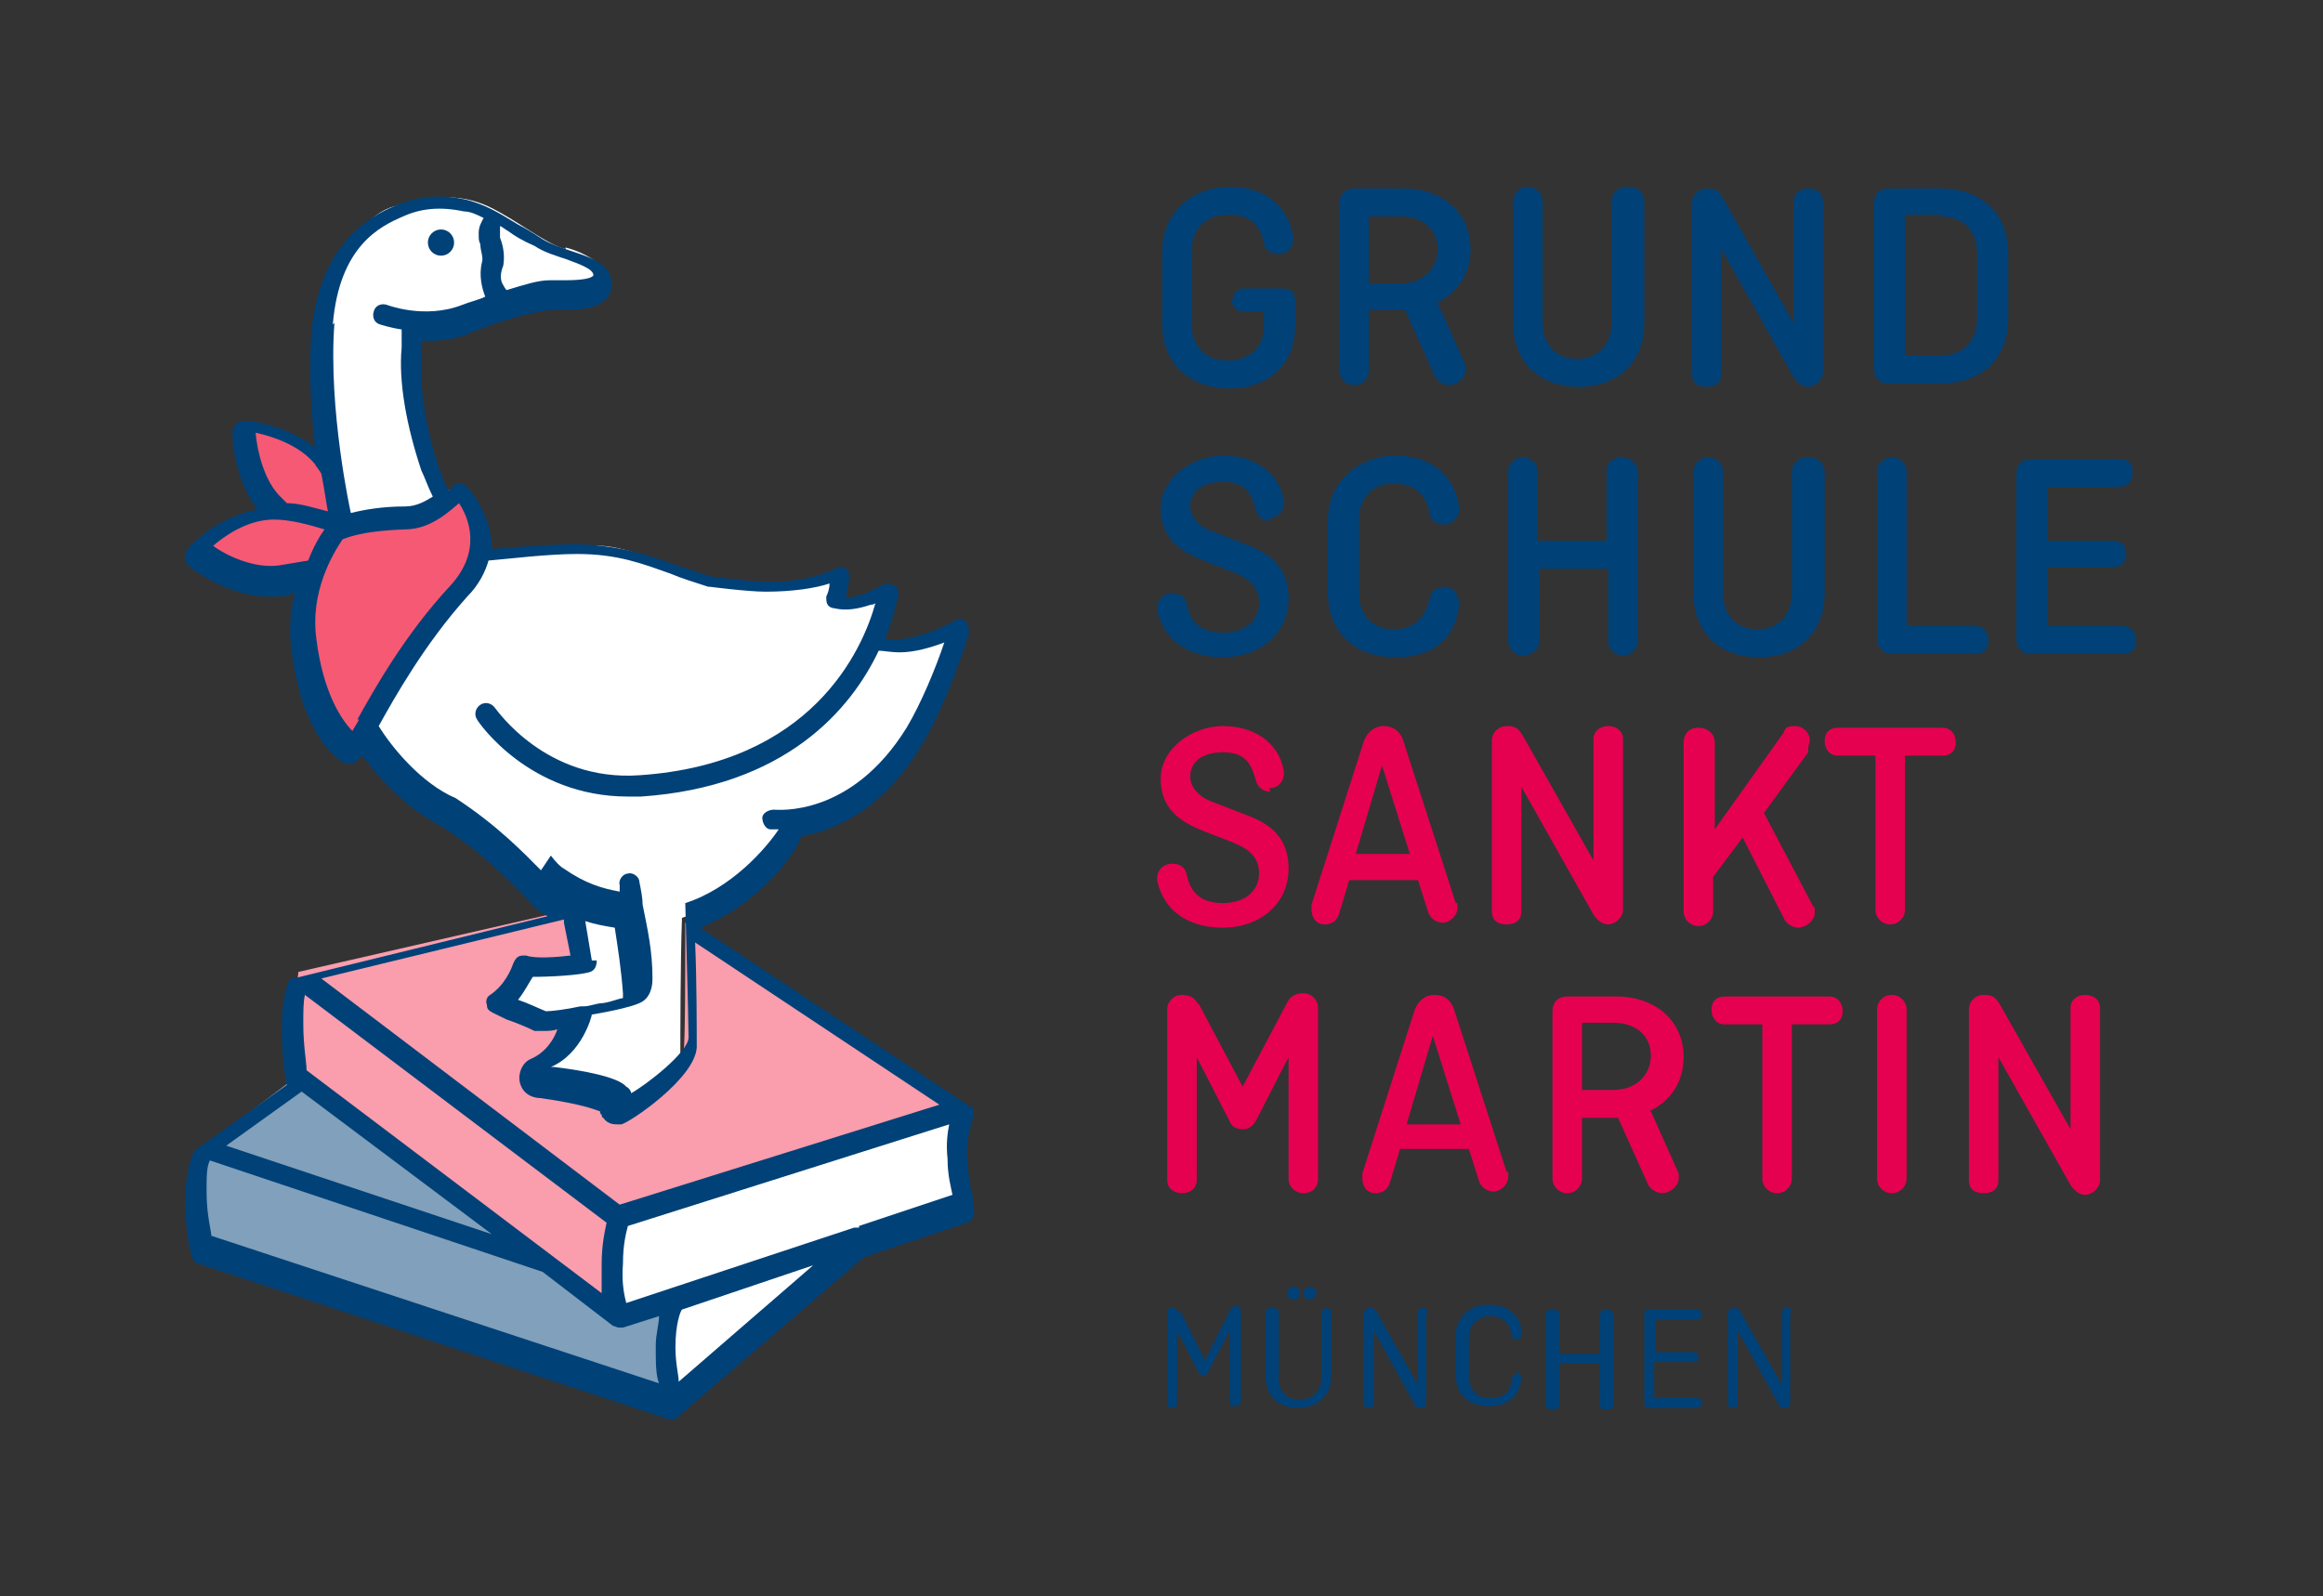 <?xml version="1.0" encoding="UTF-8"?>
<svg xmlns="http://www.w3.org/2000/svg" version="1.1" viewBox="0 0 141.7 97.4">
  <rect x="0" y="0" width="141.7" height="97.4" fill="#333333" stroke="none"/>
  <defs>
    <style>
      .cls-1 {
        fill: #004178;
      }

      .cls-2 {
        fill: #f65973;
      }

      .cls-3 {
        fill: #80a0bb;
      }

      .cls-4 {
        fill: #fff;
      }

      .cls-5 {
        fill: #fa9dac;
      }

      .cls-6 {
        fill: #e60050;
      }
    </style>
  </defs>
  <!-- Generator: Adobe Illustrator 28.7.2, SVG Export Plug-In . SVG Version: 1.2.0 Build 154)  -->
  <g>
    <g id="Ebene_2">
      <g>
        <path class="cls-4" d="M34.5,15.2c-1.2-.3-3-1.8-4.7-2.6-1.7-.8-3.6-.7-5.8,0-2.3.7-3.6,3.9-4.2,6.1-.6,2.3.4,9,.4,9.1,0,0,.5,2.7.9,4.4.5-.2,1.6-.5,3.7-.6,1.4,0,2.1-.8,2.4-1.3-.3-.7-.6-1.3-.9-1.8-.6-1.1-1.4-5-1.2-7.2,0-1,.1-1.4.1-1.4,0,0,1.1-.2,2-.3,1-.1,4.2-1.3,5.6-1.7,1.4-.4,2.5,0,3.2-.2.6-.2.7-.7.8-1.1.1-.4-1.1-1.2-2.3-1.5Z"/>
        <g>
          <path class="cls-4" d="M58.6,73.6s-.3-1.6-.3-2.8.3-2.7.3-2.7l-17,4.9-3.8,1.4v3.9s.1,1.4.1,1.6,20.6-6.4,20.6-6.4"/>
          <polygon class="cls-4" points="50.8 76 41.2 79.7 40.4 82.3 41.2 84.8 50.4 77.2 50.8 76"/>
          <polygon class="cls-3" points="40.9 85.4 12.3 75.9 12 70.3 18.2 65.6 37.8 80.5 49.7 76.6 40.8 80.1 40.9 85.4"/>
        </g>
        <path class="cls-5" d="M41.8,56.3c0,2.8,0,7.1-.1,7.9,0,1.5-3.5,4-3.8,4.1-.2,0-.4,0-.6-.1-.2-.1-.2-.3-.2-.5,0,0-.2-.7-4-1-.3,0-.7,0-.8-.5,0-.3,0-.6.4-.7,1.6-.7,2.1-2.7,2.1-2.8,0-.1.1-.3.2-.4-1.2.2-2.1.3-2.1.2-.8-.4-2.7-.7-2.6-.8.6-.6,1.2-2.7,1.3-2.7.4.1,3.3,0,3.8-.3l-.6-3.2-16.6,3.8-.3,2.8.4,3.7,19.2,14.4v-5.7s21.1-7,21.1-7l-16.8-11.2Z"/>
        <path class="cls-2" d="M20.3,28.7c-.2-.3-.4-.6-.6-.8-1.6-1.8-4.5-2.2-4.7-2.1-.2,0,0,3.4,1.8,5,.1.1.3.3.5.4,1.3,0,2.7.5,3.7.9-.2-1-.5-2.5-.7-3.4Z"/>
        <path class="cls-4" d="M54.8,39.3c-1.2.2-1.6-.2-1.6-.2l.8-2.8-2.9.5v-1.5s-3.1.6-5.8.4-6.6-2.5-9-2.4c-1.2,0-4.4.3-7.2.6,0,.7-.4,1.5-1.2,2.3-2.8,3-4.7,6.6-5.7,8.3.7,1.3,2.7,3.8,5.1,4.9,3.7,2.3,5.3,4.6,6,5.1.4.3.8.5,1.2.7l.7,3.6c-.5.2-3.4.4-3.8.3,0,0-.7,2.1-1.3,2.7,0,0,1.8.3,2.6.8,0,0,1,0,2.1-.2-.1,0-.2.2-.2.4,0,0-.5,2.1-2.1,2.8-.3.1-.4.4-.4.7,0,.5.5.5.8.5,3.7.3,4,1,4,1,0,.2,0,.4.2.5.2.1.4.2.6.1.3,0,3.8-2.5,3.8-4.1,0-.8,0-5.6.1-8.3h0c4-1.3,6.5-5.2,6.5-5.8,0,0,4.3-.6,6.4-4.1,2.2-3.5,3.5-7.7,3.5-7.7,0,0-2.4.7-3.5.9Z"/>
        <path class="cls-2" d="M27.4,29.9s-.7,1.6-2.7,1.7c-4,.2-4.3.9-4.3.9,0,0-2.1,2.7-1.8,6.6s2.1,5.9,2.9,6.3c.2.1,2.4-5.1,6.4-9.4,3-3.3-.6-6.1-.6-6.1"/>
        <path class="cls-2" d="M20.4,32.5s0-.2.6-.4c-1.2-.5-3-1-4.4-1-2.4,0-4.5,2.1-4.6,2.3,0,.2,2.7,2.1,5,1.8.7-.1,1.5-.3,2.2-.4.5-1.4,1.2-2.3,1.2-2.2Z"/>
        <g>
          <path class="cls-1" d="M59.4,73.3s0,0,0,0c0,0,0,0,0,0,0,0,0,0,0,0,0,0,0,0,0,0,0,0-.3-1-.4-2.5-.1-1.6.4-2.6.4-2.7,0,0,0,0,0,0,0,0,0,0,0,0,0,0,0,0,0-.1,0,0,0,0,0,0,0,0,0,0,0,0,0,0,0-.1,0-.2,0,0,0,0,0,0,0,0,0,0,0-.1,0,0,0,0,0,0,0,0,0,0,0-.1,0,0,0,0,0,0,0,0,0,0-.1,0,0,0,0,0,0,0l-16.6-11c3.3-1.3,5.7-4.2,6.2-5.6,1.9-.3,4.9-1.5,7.3-5.5,1.5-2.4,2.9-6.7,2.9-6.9,0-.2,0-.5-.2-.7-.2-.2-.5-.2-.7,0,0,0-2,1.1-3.5,1.1-.3,0-.5,0-.7,0,.6-1.6.8-2.7.8-2.7,0-.2,0-.5-.3-.6-.2-.1-.4-.1-.7,0-.2.1-.9.5-1.3.6-.4.1-.7.2-.9.2.1-.6.2-1.2.2-1.2,0-.2,0-.5-.2-.6-.2-.1-.4-.2-.6,0,0,0-1.9.9-4.3.8-.9,0-2.9-.3-3.2-.3-.8-.2-1.5-.5-2.2-.7-1.7-.6-3.3-1.2-6.1-1.3-1.8,0-3.9.2-5.2.3,0-1.6-.8-3-1.5-3.8-.1-.1-.3-.2-.5-.2-.2,0-.4.1-.5.3,0,0,0,0-.1.2-.2-.4-.4-.8-.5-1.1-.9-2.5-1.3-5.1-1.2-7,0-.5,0-.9,0-1.1.9,0,1.9,0,3-.5,2.5-1,4.1-1.3,4.9-1.4.1,0,.4,0,.6,0,1,0,2.2,0,2.8-.7.2-.3.4-.6.3-.9,0-1.2-1.3-1.6-2.5-2-.6-.2-1.2-.4-1.7-.7-.6-.4-1.1-.7-1.5-.9-1.3-.8-2-1.2-3.1-1.5-1.7-.4-3.1-.2-4.5.4-1.4.6-4.5,2.2-5,7.7-.2,2.4,0,4.9.2,7-1.8-1.4-4.1-1.7-4.5-1.6-.1,0-.4.2-.5.5-.1.6.2,3.2,1.5,4.9-2.4.4-4.2,2.2-4.4,2.6,0,.1-.1.4.1.7.4.5,2.8,2,4.9,2s.4,0,.6,0c.4,0,.7-.1,1.1-.2-.3,1-.4,2.2-.2,3.6.5,4.1,2.1,6.2,3.3,6.8.1,0,.2,0,.3,0,.2,0,.4-.2.7-.5,1,1.4,2.8,3.3,4.8,4.3,2.5,1.6,4,3.2,5,4.2.4.4.7.8,1,1,.2.1.3.2.5.3l-15.5,3.8s0,0,0,0c0,0,0,0-.1,0,0,0,0,0,0,0,0,0-.2.1-.2.2,0,0,0,0,0,0,0,0,0,0,0,0,0,0-.5,1.2-.4,3.2,0,1.4.2,2.6.3,3.1l-5.5,3.9c0,0-.1.1-.2.2,0,0,0,0,0,0,0,.1-.5,1-.5,3,0,2.2.4,3.3.4,3.4,0,0,0,0,0,0,0,0,0,.1.1.2,0,0,.2.2.3.2l28.7,9.5c0,0,.1,0,.2,0,.1,0,.3,0,.4-.2l11.3-9.7,6.3-2.1c.3-.1.5-.4.4-.8ZM30.5,13.8c.1,0,.3.2.5.3.4.3.9.6,1.6.9.6.4,1.3.6,1.9.8.8.3,1.7.6,1.7,1-.2.3-1.4.3-1.9.3-.3,0-.6,0-.8,0-.7,0-1.6.3-2.6.6,0,0-.1-.1-.2-.3-.2-.3-.2-.7,0-1.2.1-.6,0-1.2-.2-1.7,0-.2,0-.4,0-.4,0-.1,0-.2,0-.3ZM20.3,19.8c.4-4.8,2.9-6,4.3-6.6,1.1-.5,2.3-.6,3.7-.3.4,0,.8.2,1.2.4-.1.2-.3.5-.3.9s0,.5.1.7c0,.4.2.8.1,1.1-.2.8,0,1.6.2,2.1,0,0,0,0,0,0-.4.2-.9.3-1.4.5-2.3.9-4.6,0-4.6,0-.3-.1-.7,0-.8.4-.1.3,0,.7.4.8,0,0,.6.2,1.3.3,0,.2,0,.6,0,1.1-.2,2.1.3,4.8,1.2,7.5.2.4.4,1,.7,1.6-.5.3-1,.6-1.7.6-1.4,0-2.5.2-3.3.4,0,0,0,0,0,0,0,0-1.4-6.3-1-11.6ZM21,32.8s0,0,0,0c0,0,0,0,0,0h0ZM15.6,26.4c.9.2,2.6.7,3.6,1.9.1.2.3.4.4.6.2,1,.3,1.8.4,2.3-.8-.2-1.7-.5-2.5-.5,0,0-.2-.2-.3-.3-1.1-1-1.5-2.9-1.6-3.9ZM17,34.5c-1.5.2-3.2-.6-4-1.2.7-.6,2.1-1.6,3.7-1.6,1,0,2.1.3,3.1.6-.3.4-.7,1.1-1,1.9-.6.1-1.2.2-1.8.3ZM21.9,43.9c-.1.2-.3.5-.4.7-.7-.7-1.8-2.4-2.2-5.6-.4-2.9,1-5.2,1.6-6.1,0,0,0,0,0,0,.1,0,.9-.5,3.8-.6,1.5,0,2.6-1,3.3-1.6.6.9,1.4,2.9-.5,5-2.8,3-4.7,6.4-5.7,8.2ZM33,53.1c-1-1-2.6-2.7-5.2-4.4,0,0,0,0,0,0-2.1-.9-3.9-3.1-4.7-4.4,1-1.8,2.8-5,5.4-7.9.7-.7,1.1-1.5,1.3-2.2,1.2-.1,3.6-.4,5.4-.4,2.5,0,4,.6,5.7,1.2.7.3,1.4.5,2.3.8,0,0,0,0,.1,0,0,0,2.3.3,3.4.3,1.6,0,3-.2,3.9-.5,0,.3-.1.6-.2.8,0,.3,0,.6.4.7.2,0,.8.3,2.3-.2,0,0,.2,0,.3-.1-.8,2.9-3.9,9.8-14.4,10.5-5.7.4-8.7-4-8.8-4.1-.2-.3-.6-.4-.9-.2-.3.2-.4.6-.2.9.1.2,3.2,4.7,9.2,4.7s.5,0,.8,0c8.8-.6,12.8-5.3,14.5-8.9.3,0,.7.1,1.3.1.9,0,1.9-.3,2.7-.6-.5,1.5-1.4,3.7-2.3,5.2-3.4,5.5-7.9,5-8.1,5-.3,0-.7.2-.7.5,0,.3.2.7.5.7,0,0,.2,0,.5,0-.8,1.2-2.9,3.6-5.7,4.5,0,0,0,0,0,0,0,0,0,0,0,0,0,0,0,0,0,0,0,0,0,0,0,0,0,0,0,0,0,0,0,0,0,0,0,0,0,0,0,0,0,0,0,0,0,0,0,0,0,0,0,0,0,0,0,0,0,0,0,0,0,0,0,0,0,0,0,0,0,0,0,0,0,0,0,0,0,0,0,0,0,0,0,0,0,0,.2,7.1.2,8.2,0,.9-2.6,2.9-3.5,3.4,0-.1-.1-.3-.3-.4-.5-.6-2.7-1-4.4-1.2h0c0,0-.1,0-.2,0,1.9-.8,2.5-3.1,2.5-3.2,0,0,2.5-.4,3.1-.8.6-.4.6-1.2.6-1.4,0-1.7-.3-3-.6-4.5,0-.4-.1-.9-.2-1.4,0-.3-.4-.6-.7-.5-.3,0-.6.4-.5.7,0,.1,0,.3,0,.4-1.1-.2-2.1-.5-3.4-1.4-.2-.1-.5-.4-.8-.8ZM36.1,58.6l-.4-2.4c.6.2,1.2.3,1.8.4.2,1.3.4,2.6.5,4,0,.2,0,.2,0,.3-.2,0-.6.2-1.2.3-.4,0-.8.2-1.2.2,0,0-.2,0-.2,0,0,0,0,0,0,0-.9.2-1.8.3-2.1.3-.5-.2-1.1-.5-1.7-.7,0,0,0,0,0,0,.4-.5.7-1.1.9-1.4,1.1,0,2.9-.1,3.5-.3.3-.1.4-.4.4-.7ZM34.4,56.3l.4,2c-.8.1-2.2.2-2.7,0,0,0-.2,0-.2,0-.4,0-.5.3-.6.5-.1.3-.5,1.3-1.4,1.9-.2.1-.3.4-.2.6,0,.4.2.4,1.2.9.6.2,1.3.5,1.7.7h0c0,0,.2,0,.4,0s.1,0,.2,0c.2,0,.5,0,.8-.1-.2.6-.7,1.4-1.6,1.8-.5.2-.8.8-.7,1.4.2.9,1,1,1.3,1h0c2.8.4,3.5.8,3.6.8,0,0,0,.2.1.2,0,0,0,.2.1.2.2.3.5.4.8.4s.2,0,.3,0c.5-.1,4.5-2.8,4.6-4.7,0-.8,0-4.3-.1-6.4l14.9,9.9-19.5,6.1-18.2-13.8,14.8-3.6ZM18.6,60.7l18.4,13.9c-.1.5-.3,1.3-.3,2.6,0,.7,0,1.2,0,1.7l-18-13.6s0,0,0,0c0-.5-.2-1.5-.2-2.8,0-.8,0-1.4.1-1.8ZM18.4,66.6l11.6,8.7-16.2-5.4,4.6-3.3ZM12.9,75.5c0-.4-.3-1.3-.3-2.8,0-.9,0-1.5.2-1.9l20.3,6.8,4.3,3.3c.1,0,.2.1.4.1s.1,0,.2,0l2.2-.7c0,.5-.2,1.1-.2,1.8,0,1,0,1.8.2,2.3l-27.3-9ZM41.4,84.3c0-.4-.2-1.1-.2-2.1,0-1.4.3-2.2.4-2.3l8-2.7-8.2,7.1ZM52.4,74.9c0,0-.2,0-.3,0l-13.9,4.6c-.1-.4-.3-1.2-.2-2.4,0-1.2.2-1.9.3-2.3l19.6-6.2c-.1.5-.2,1.2-.1,2.1,0,1,.2,1.7.3,2.2l-5.7,1.9Z"/>
          <circle class="cls-1" cx="26.9" cy="14.8" r=".8"/>
        </g>
        <g>
          <path class="cls-1" d="M109.3,80.1c0-.2-.1-.3-.3-.3s-.3.1-.3.3v4.4l-2.5-4.4c-.1-.2-.2-.3-.4-.3s-.4.1-.4.3v5.5c0,.2.1.3.3.3s.3-.1.3-.3v-4.4l2.5,4.5c0,.1.2.2.4.2s.3-.1.3-.3v-5.5ZM103.3,83.1c.2,0,.3-.1.3-.3s-.1-.3-.3-.3h-2.3v-2h2.5c.2,0,.3-.1.3-.3s-.1-.3-.3-.3h-2.9c-.2,0-.3.1-.3.3v5.4c0,.2.1.3.3.3h2.9c.2,0,.3-.1.3-.3s-.1-.3-.3-.3h-2.6v-2.2h2.3ZM98.4,80.2c0-.2-.2-.3-.4-.3s-.4.1-.4.3v2.4h-2.5v-2.4c0-.2-.1-.3-.4-.3s-.4.1-.4.3v5.5c0,.2.1.3.4.3s.4-.1.4-.3v-2.5h2.5v2.5c0,.2.1.3.4.3s.4-.1.4-.3v-5.5ZM92.5,83.9c-.2,0-.3.1-.3.3,0,.7-.5,1.1-1.3,1.1s-1.3-.5-1.3-1.3v-2.4c0-.7.5-1.3,1.3-1.3s1.2.5,1.3,1.1c0,.2.1.3.3.3s.4-.2.3-.4c0-1-.8-1.7-2-1.7s-2,.8-2,1.9v2.4c0,1.2.8,1.9,2,1.9s1.9-.6,2-1.7c0-.2-.1-.4-.3-.4M87.1,80.1c0-.2-.1-.3-.3-.3s-.3.1-.3.3v4.4l-2.5-4.4c-.1-.2-.2-.3-.4-.3s-.4.1-.4.3v5.5c0,.2.1.3.3.3s.3-.1.3-.3v-4.4l2.5,4.5c0,.1.2.2.4.2s.3-.1.3-.3v-5.5ZM81,79.8c-.2,0-.4.1-.4.3v4c0,.7-.5,1.3-1.3,1.3s-1.3-.5-1.3-1.3v-4c0-.2-.1-.3-.4-.3s-.4.1-.4.3v3.9c0,1.2.8,1.9,2,1.9s2-.8,2-1.9v-3.9c0-.2-.1-.3-.4-.3M78.5,78.9c0,.2.2.4.4.4s.4-.2.4-.4-.2-.4-.4-.4-.4.2-.4.4M79.5,78.9c0,.2.2.4.4.4s.4-.2.4-.4-.2-.4-.4-.4-.4.2-.4.4M71.9,80.1c-.1-.2-.2-.3-.4-.3s-.3.1-.3.3v5.5c0,.2.1.3.3.3s.3-.1.3-.3v-4.4l1.3,2.5c0,.1.1.2.3.2s.2,0,.3-.2l1.3-2.5v4.3c0,.2.1.3.3.3s.4-.1.4-.3v-5.5c0-.2-.1-.3-.3-.3s-.3,0-.4.3l-1.5,3-1.5-3Z"/>
          <path class="cls-6" d="M128.1,61.5c0-.5-.4-.8-.9-.8s-.9.3-.9.8v7.4l-4.3-7.6c-.3-.5-.5-.6-1-.6s-.9.4-.9.9v10.4c0,.5.3.8.9.8s.9-.3.9-.8v-7.5l4.4,7.8c.2.3.5.6.9.6s.9-.4.9-.9v-10.4ZM116.3,61.6c0-.5-.4-.9-.9-.9s-.9.4-.9.9v10.3c0,.5.4.9.9.9s.9-.4.9-.9v-10.3ZM104.4,61.6c0,.5.3.9.8.9h2.3v9.4c0,.5.4.9.9.9s.9-.4.9-.9v-9.4h2.3c.5,0,.8-.3.8-.8s-.3-.9-.8-.9h-6.4c-.5,0-.8.3-.8.8M98.4,62.4c1.4,0,2.3.8,2.3,2s-.9,2.1-2.3,2.1h-1.9v-4.1h1.9ZM100.6,67.8c1.3-.6,2.1-1.8,2.1-3.3,0-2.2-1.7-3.7-4.1-3.7h-3c-.6,0-.9.4-.9.9v10.2c0,.5.4.9.9.9s.9-.4.9-.9v-3.7h1.9c0,0,.2,0,.3,0l1.8,4c.1.3.5.6.9.6s1-.4,1-.9,0-.2,0-.3l-1.7-3.8ZM87.4,63.2l1.7,5.4h-3.3l1.6-5.4ZM91.9,71.5l-3.2-9.9c-.2-.6-.6-.9-1.2-.9s-1,.4-1.2.9l-3.2,10c0,.1,0,.2,0,.3,0,.5.3.9.8.9s.8-.3.9-.7l.6-2h4.2l.6,1.9c.1.4.5.7.9.7s.9-.4.9-.9,0-.2,0-.3M73.1,61.3c-.2-.4-.5-.6-1-.6s-.9.4-.9.9v10.4c0,.5.4.8.9.8s.9-.3.9-.8v-7.5l2,3.9c.1.3.4.5.8.5s.6-.2.8-.5l2-3.9v7.4c0,.5.4.9.9.9s.9-.3.9-.9v-10.4c0-.5-.4-.9-.9-.9s-.8.2-1,.6l-2.7,5.1-2.7-5.1Z"/>
          <path class="cls-6" d="M111.3,45.2c0,.5.3.9.8.9h2.3v9.4c0,.5.4.9.9.9s.9-.4.9-.9v-9.4h2.3c.5,0,.8-.3.8-.8s-.3-.9-.8-.9h-6.4c-.5,0-.8.3-.8.8M110.3,45.6c0-.1.1-.3.1-.4,0-.5-.4-.9-.9-.9s-.6.1-.7.4l-4.2,5.9v-5.3c0-.5-.4-.9-1-.9s-.9.4-.9.9v10.3c0,.5.4.9.9.9s.9-.4.9-.9v-2.1l1.8-2.4,2.5,4.9c.1.3.5.6.9.6s1-.4,1-.9,0-.3-.1-.4l-3-5.7,2.7-3.7ZM99,45.1c0-.5-.4-.8-.9-.8s-.9.3-.9.8v7.4l-4.3-7.6c-.3-.5-.5-.6-1-.6s-.9.4-.9.9v10.4c0,.5.3.8.9.8s.9-.3.9-.8v-7.6l4.4,7.8c.2.3.5.6.9.6s.9-.4.9-.9v-10.4ZM84.3,46.7l1.7,5.4h-3.3l1.6-5.4ZM88.8,55.1l-3.2-9.9c-.2-.6-.6-.9-1.2-.9s-1,.4-1.2.9l-3.2,10c0,.1,0,.2,0,.3,0,.5.3.9.8.9s.8-.3.9-.7l.6-2h4.2l.6,1.9c.1.4.5.7.9.7s.9-.4.9-.9,0-.2,0-.3M77.4,48.1c.6,0,1-.5.9-1.1-.3-1.7-1.8-2.7-3.7-2.7s-3.8,1.4-3.8,3.2,1.1,2.6,2.6,3.2l1.8.7c1,.4,1.6.9,1.6,1.9s-.8,1.8-2.2,1.8-2-.7-2.2-1.7c-.1-.5-.4-.7-.9-.7-.7,0-1,.6-.9,1.1.4,1.7,1.8,2.8,4,2.8s4-1.4,4-3.6-1.5-2.9-2.9-3.4l-1.8-.7c-.8-.3-1.3-.9-1.3-1.5,0-.9.7-1.5,2-1.5s1.7.6,2,1.7c.1.4.4.7.9.7"/>
          <path class="cls-1" d="M128.9,34.6c.5,0,.8-.3.8-.8s-.3-.8-.8-.8h-4v-3.3h4.4c.5,0,.8-.4.8-.9s-.3-.8-.8-.8h-5.4c-.6,0-.9.4-.9.9v10.1c0,.5.3.9.9.9h5.6c.5,0,.8-.3.8-.8s-.3-.9-.8-.9h-4.6v-3.6h4ZM116.3,28.8c0-.5-.4-.9-.9-.9s-.9.4-.9.9v10.2c0,.5.4.9.9.9h5.1c.5,0,.8-.3.8-.8s-.3-.9-.8-.9h-4.2v-9.4ZM110.2,27.9c-.5,0-.9.4-.9.9v7.4c0,1.3-.8,2.2-2.1,2.2s-2.1-.9-2.1-2.2v-7.4c0-.5-.4-.9-.9-.9s-.9.4-.9.9v7.4c0,2.4,1.6,3.9,4,3.9s4-1.5,4-3.9v-7.4c0-.5-.4-.9-.9-.9M99.9,28.8c0-.5-.4-.9-1-.9s-.9.4-.9.9v4.2h-4.2v-4.2c0-.5-.4-.9-.9-.9s-.9.4-.9.9v10.3c0,.5.4.9.9.9s1-.4,1-.9v-4.4h4.2v4.4c0,.5.4.9.9.9s.9-.4.9-.9v-10.3ZM88.1,35.8c-.5,0-.8.3-.9.7-.2,1.1-.9,1.9-2.2,1.9s-2.1-.9-2.1-2.2v-4.5c0-1.3.8-2.2,2.1-2.2s2,.7,2.2,1.8c0,.4.4.7.9.7s1-.5.9-1.1c-.3-2-1.8-3.1-3.9-3.1s-4.1,1.5-4.1,3.9v4.5c0,2.4,1.7,3.9,4.1,3.9s3.7-1.2,3.9-3.2c0-.6-.3-1.1-.9-1.1M77.4,31.6c.6,0,1-.5.9-1.1-.3-1.7-1.8-2.7-3.7-2.7s-3.8,1.4-3.8,3.2,1.1,2.6,2.6,3.2l1.8.7c1,.4,1.6.9,1.6,1.9s-.8,1.8-2.2,1.8-2-.7-2.2-1.7c-.1-.5-.4-.7-.9-.7-.7,0-1,.6-.9,1.1.4,1.7,1.8,2.8,4,2.8s4-1.4,4-3.6-1.5-2.9-2.9-3.4l-1.8-.7c-.8-.3-1.3-.9-1.3-1.5,0-.9.7-1.5,2-1.5s1.7.6,2,1.7c.1.4.4.7.9.7"/>
          <path class="cls-1" d="M118.3,13.2c1.5,0,2.3.9,2.3,2.3v3.9c0,1.4-.8,2.3-2.3,2.3h-2.1v-8.6h2.1ZM118.3,11.5h-3.1c-.6,0-.9.4-.9.9v10.1c0,.5.3.9.9.9h3.1c2.6,0,4.2-1.5,4.2-4v-3.9c0-2.5-1.6-4-4.2-4M111.2,12.3c0-.5-.4-.8-.9-.8s-.9.3-.9.8v7.4l-4.3-7.6c-.3-.5-.5-.6-1-.6s-.9.4-.9.9v10.4c0,.5.3.8.9.8s.9-.3.9-.8v-7.6l4.4,7.8c.2.3.5.6.9.6s.9-.4.9-.9v-10.4ZM99.2,11.4c-.5,0-.9.4-.9.9v7.4c0,1.3-.8,2.2-2.1,2.2s-2.1-.9-2.1-2.2v-7.4c0-.5-.4-.9-.9-.9s-.9.4-.9.9v7.4c0,2.4,1.6,3.9,4,3.9s4-1.5,4-3.9v-7.4c0-.5-.4-.9-.9-.9M85.4,13.2c1.4,0,2.3.8,2.3,2s-.9,2.1-2.3,2.1h-1.9v-4.1h1.9ZM87.6,18.5c1.3-.6,2.1-1.8,2.1-3.3,0-2.2-1.7-3.7-4.1-3.7h-3c-.6,0-.9.4-.9.9v10.2c0,.5.4.9.9.9s.9-.4.9-.9v-3.7h1.9c0,0,.2,0,.3,0l1.8,4c.1.3.5.6.9.6s1-.4,1-.9,0-.2,0-.3l-1.7-3.8ZM75.1,18.2c0,.4.3.8.7.8h1.3v.9c0,1.2-.8,2.1-2.2,2.1s-2.2-.9-2.2-2.2v-4.5c0-1.3.8-2.2,2.2-2.2s1.9.6,2.2,1.7c0,.4.4.7.9.7.6,0,.9-.5.9-1-.3-1.9-1.7-3.1-3.9-3.1s-4.1,1.5-4.1,3.9v4.5c0,2.4,1.7,3.9,4.1,3.9s4-1.5,4-3.8v-1.6c0-.5-.3-.7-.8-.7h-2.3c-.4,0-.7.3-.7.7"/>
        </g>
      </g>
    </g>
  </g>
</svg>